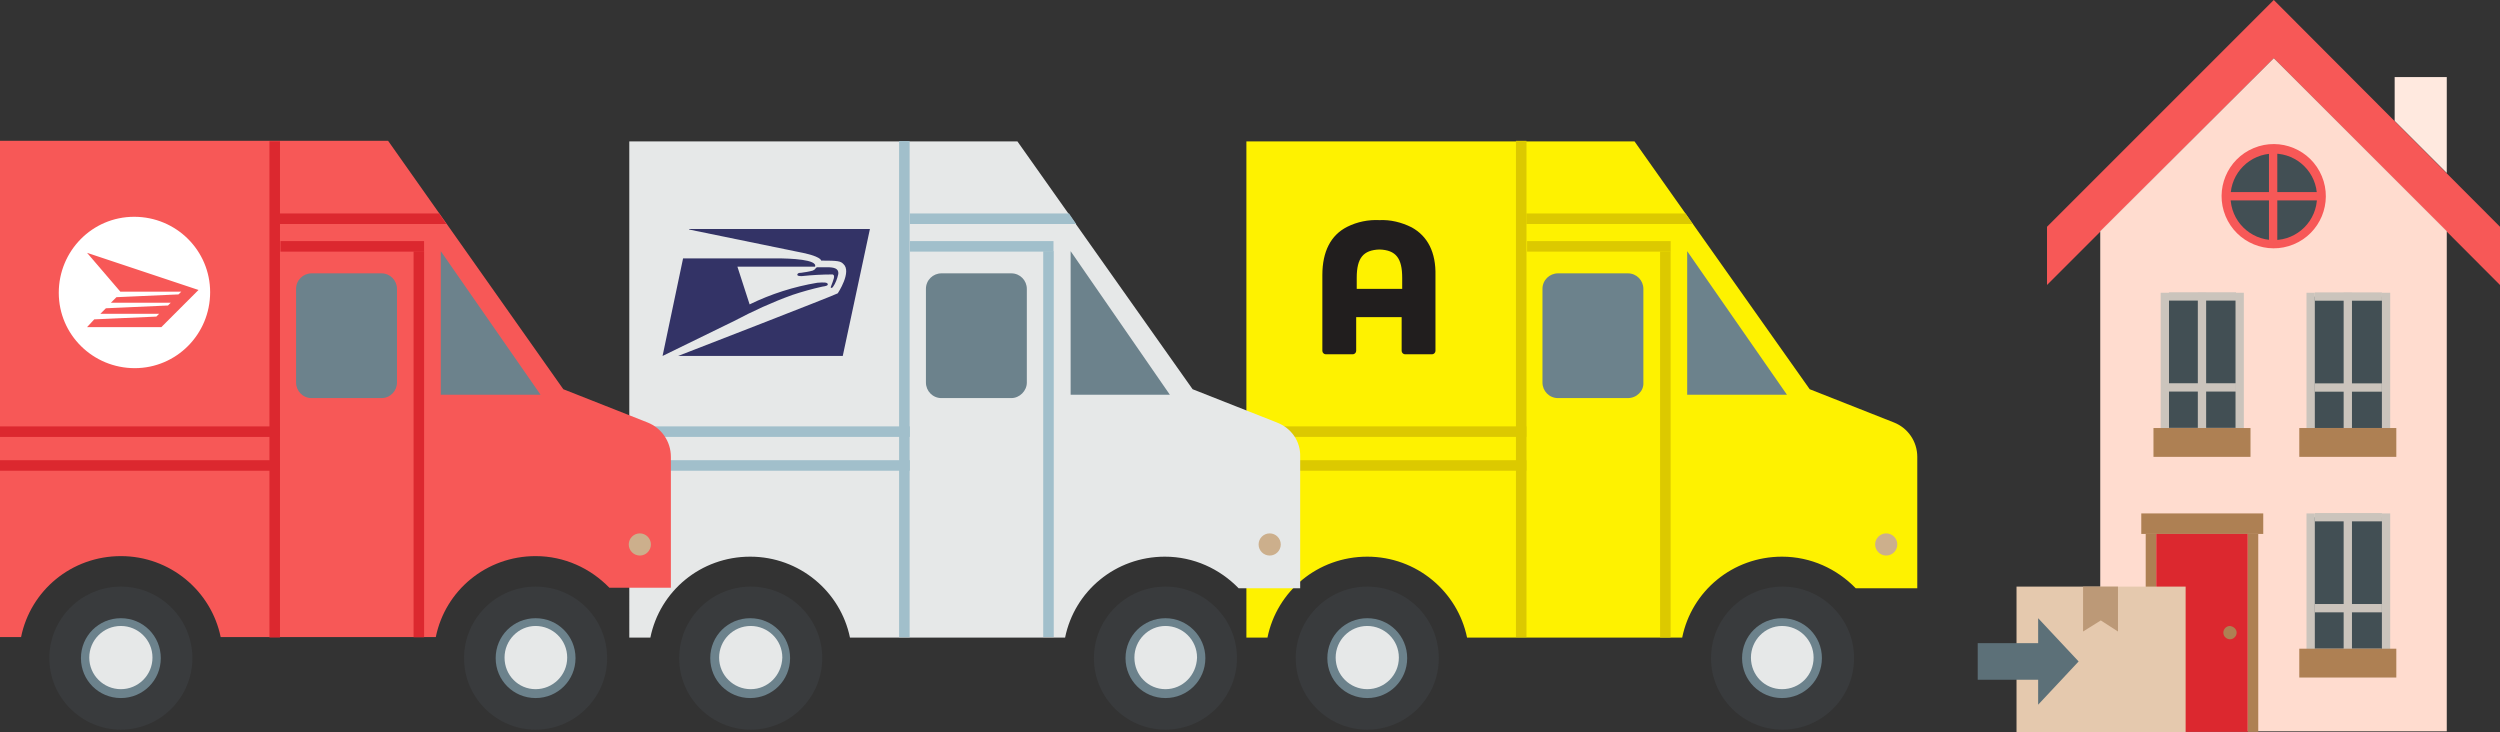 <svg version="1.1" id="Layer_1" xmlns="http://www.w3.org/2000/svg" x="0" y="0" width="450.9" height="132.1" xml:space="preserve"><rect width="100%" height="100%" fill="#333333" stroke="none"/><style>.st0{fill:#393b3d}.st1{fill:#6c828c}.st2{fill:#e6e8e8}.st4{fill:#dcc900}.st5{fill:#ccaf8c}.st6{fill:#f75857}.st9{fill:#ae8053}.st10{fill:#424f54}.st11{fill:#dc282f}.st12{fill:#cbc4bc}.st13{fill:#a1bfcb}.st16{fill:#5c7078}</style><path class="st0" d="M334.4 118.7c0 7.1-5.8 12.9-12.9 12.9s-12.9-5.8-12.9-12.9c0-7.1 5.8-12.9 12.9-12.9s12.9 5.8 12.9 12.9z"/><path class="st1" d="M328.6 118.7c0 4-3.2 7.2-7.2 7.2s-7.2-3.2-7.2-7.2 3.2-7.2 7.2-7.2 7.2 3.2 7.2 7.2z"/><path class="st2" d="M321.4 124.3c-3.1 0-5.6-2.5-5.6-5.7 0-3.1 2.5-5.7 5.6-5.7 3.1 0 5.7 2.5 5.7 5.7s-2.5 5.7-5.7 5.7z"/><path class="st0" d="M259.5 118.7c0 7.1-5.8 12.9-12.9 12.9-7.1 0-12.9-5.8-12.9-12.9 0-7.1 5.8-12.9 12.9-12.9 7.2 0 12.9 5.8 12.9 12.9z"/><path class="st1" d="M253.8 118.7c0 4-3.2 7.2-7.2 7.2s-7.2-3.2-7.2-7.2 3.2-7.2 7.2-7.2 7.2 3.2 7.2 7.2z"/><path class="st2" d="M246.6 124.3c-3.1 0-5.7-2.5-5.7-5.7 0-3.1 2.5-5.7 5.7-5.7 3.1 0 5.7 2.5 5.7 5.7s-2.6 5.7-5.7 5.7z"/><path d="M341.6 76.2l-15.2-6-31.6-44.7h-70V115h3.8c1.7-8.4 9.1-14.6 18-14.6s16.3 6.3 18 14.6h38.8c1.7-8.4 9.1-14.6 18-14.6 5.2 0 9.9 2.2 13.3 5.7h11.1V82.4c0-2.8-1.7-5.2-4.2-6.2z" fill="#fef200"/><path class="st4" d="M224.8 76.9h50.5v1.9h-50.5zM224.8 83h50.5v1.9h-50.5z"/><path transform="rotate(-90 274.407 70.19)" class="st4" d="M229.7 69.2h89.5v1.9h-89.5z"/><path transform="rotate(-90 300.334 80.122)" class="st4" d="M265.5 79.2h69.6v1.9h-69.6z"/><path transform="rotate(-180 288.312 44.492)" class="st4" d="M275.3 43.6h25.9v1.9h-25.9z"/><path class="st4" d="M275.3 38.5H304l1.3 1.9h-30z"/><path class="st1" d="M304.3 45.3v25.9h18zM293.6 71.8H281c-1.6 0-2.8-1.3-2.8-2.8V52.1c0-1.6 1.3-2.8 2.8-2.8h12.6c1.6 0 2.8 1.3 2.8 2.8V69c.1 1.5-1.2 2.8-2.8 2.8z"/><path class="st5" d="M342.2 98.2c0 1.1-.9 2-2 2s-2-.9-2-2 .9-2 2-2 2 .9 2 2z"/><g><path class="st6" d="M450.9 51.4l-40.8-40.9-40.9 40.9V40.9L410.1 0l40.8 40.9z"/><path fill="#ffdccf" d="M410.1 10.5l-31.3 31.2v90.2h62.5V41.7z"/><path fill="#ffe9df" d="M431.9 21.8v-7.9h9.4v17.3z"/><path class="st9" d="M386.2 92.6h22v3.7h-22z"/><circle transform="rotate(-22.5 410.056 35.428)" class="st6" cx="410.1" cy="35.4" r="9.4"/><path class="st10" d="M410.1 43.3c-4.3 0-7.8-3.5-7.8-7.8s3.5-7.8 7.8-7.8 7.8 3.5 7.8 7.8-3.5 7.8-7.8 7.8z"/><path class="st9" d="M387 96.3h1.9V132H387zM405.4 96.3h1.9V132h-1.9z"/><path class="st11" d="M388.9 96.3h16.5V132h-16.5z"/><path class="st9" d="M403.4 114.1c0 .6-.5 1.2-1.2 1.2-.6 0-1.2-.5-1.2-1.2 0-.6.5-1.2 1.2-1.2.7.1 1.2.6 1.2 1.2z"/><path transform="rotate(-90 410.016 35.428)" class="st6" d="M409.3 26.8h1.5v17.3h-1.5z"/><path transform="rotate(-180 410.016 35.428)" class="st6" d="M409.3 26.8h1.5v17.3h-1.5z"/><path class="st10" d="M390.4 53.5H404v26.4h-13.6z"/><path class="st12" d="M389.7 52.8h1.5v26h-1.5zM403.2 52.8h1.5v26h-1.5zM396.4 52.8h1.5v26h-1.5z"/><path transform="rotate(-90 397.2 53.513)" class="st12" d="M396.5 47.5h1.5v12.1h-1.5z"/><path transform="rotate(-90 397.2 69.923)" class="st12" d="M396.5 63.9h1.5V76h-1.5z"/><path transform="rotate(-90 397.2 77.969)" class="st12" d="M396.5 71.9h1.5V84h-1.5z"/><path class="st9" d="M388.4 77.2h17.5v5.2h-17.5z"/><g><path class="st10" d="M416.7 53.5h13.6v26.4h-13.6z"/><path class="st12" d="M416 52.8h1.5v26H416zM429.6 52.8h1.5v26h-1.5zM422.7 52.8h1.5v26h-1.5z"/><path transform="rotate(-90 423.521 53.513)" class="st12" d="M422.8 47.5h1.5v12.1h-1.5z"/><path transform="rotate(-90 423.521 69.923)" class="st12" d="M422.8 63.9h1.5V76h-1.5z"/><path transform="rotate(-90 423.521 77.969)" class="st12" d="M422.8 71.9h1.5V84h-1.5z"/><path class="st9" d="M414.7 77.2h17.5v5.2h-17.5z"/></g><g><path class="st10" d="M416.7 93.3h13.6v26.4h-13.6z"/><path class="st12" d="M416 92.6h1.5v26H416zM429.6 92.6h1.5v26h-1.5zM422.7 92.6h1.5v26h-1.5z"/><path transform="rotate(-90 423.521 93.31)" class="st12" d="M422.8 87.3h1.5v12.1h-1.5z"/><path transform="rotate(-90 423.521 109.72)" class="st12" d="M422.8 103.7h1.5v12.1h-1.5z"/><path transform="rotate(-90 423.521 117.766)" class="st12" d="M422.8 111.7h1.5v12.1h-1.5z"/><path class="st9" d="M414.7 117h17.5v5.2h-17.5z"/></g></g><g><path class="st0" d="M223.1 118.7c0 7.1-5.8 12.9-12.9 12.9s-12.9-5.8-12.9-12.9c0-7.1 5.8-12.9 12.9-12.9s12.9 5.8 12.9 12.9z"/><path class="st1" d="M217.4 118.7c0 4-3.2 7.2-7.2 7.2s-7.2-3.2-7.2-7.2 3.2-7.2 7.2-7.2c3.9 0 7.2 3.2 7.2 7.2z"/><path class="st2" d="M210.2 124.3c-3.1 0-5.6-2.5-5.6-5.7 0-3.1 2.5-5.7 5.6-5.7 3.1 0 5.7 2.5 5.7 5.7-.1 3.2-2.6 5.7-5.7 5.7z"/><path class="st0" d="M148.3 118.7c0 7.1-5.8 12.9-12.9 12.9-7.1 0-12.9-5.8-12.9-12.9 0-7.1 5.8-12.9 12.9-12.9 7.1 0 12.9 5.8 12.9 12.9z"/><path class="st1" d="M142.5 118.7c0 4-3.2 7.2-7.2 7.2s-7.2-3.2-7.2-7.2 3.2-7.2 7.2-7.2 7.2 3.2 7.2 7.2z"/><path class="st2" d="M135.4 124.3c-3.1 0-5.7-2.5-5.7-5.7 0-3.1 2.5-5.7 5.7-5.7 3.1 0 5.7 2.5 5.7 5.7-.1 3.2-2.6 5.7-5.7 5.7z"/><path class="st2" d="M230.3 76.2l-15.2-6-31.6-44.7h-70V115h3.8c1.7-8.4 9.1-14.6 18-14.6s16.3 6.3 18 14.6h38.8c1.7-8.4 9.1-14.6 18-14.6 5.2 0 9.9 2.2 13.3 5.7h11.1V82.4c.1-2.8-1.6-5.2-4.2-6.2z"/><path class="st13" d="M113.6 76.9h50.5v1.9h-50.5zM113.6 83h50.5v1.9h-50.5z"/><path transform="rotate(-90 163.15 70.19)" class="st13" d="M118.4 69.2h89.5v1.9h-89.5z"/><path transform="rotate(-90 189.077 80.122)" class="st13" d="M154.3 79.2h69.6v1.9h-69.6z"/><path transform="rotate(-180 177.054 44.492)" class="st13" d="M164.1 43.6H190v1.9h-25.9z"/><path class="st13" d="M164.1 38.5h28.7l1.3 1.9h-30z"/><path class="st1" d="M193.1 45.3v25.9H211zM182.4 71.8h-12.6c-1.6 0-2.8-1.3-2.8-2.8V52.1c0-1.6 1.3-2.8 2.8-2.8h12.6c1.6 0 2.8 1.3 2.8 2.8V69c0 1.5-1.3 2.8-2.8 2.8z"/><path class="st5" d="M231 98.2c0 1.1-.9 2-2 2s-2-.9-2-2 .9-2 2-2 2 .9 2 2z"/></g><g><path fill="#e5c9ae" d="M363.7 105.8h30.5v26.3h-30.5z"/><path fill="#bc9977" d="M382 105.8h-6.3v8.1l3.2-2 3.1 2z"/></g><g><path class="st16" d="M374.9 119.3l-7.3-7.8v15.6z"/><path class="st16" d="M356.7 116H370v6.6h-13.3z"/></g><g><path class="st0" d="M109.5 118.7c0 7.1-5.8 12.9-12.9 12.9-7.1 0-12.9-5.8-12.9-12.9 0-7.1 5.8-12.9 12.9-12.9 7.2 0 12.9 5.8 12.9 12.9z"/><path class="st1" d="M103.8 118.7c0 4-3.2 7.2-7.2 7.2s-7.2-3.2-7.2-7.2 3.2-7.2 7.2-7.2 7.2 3.2 7.2 7.2z"/><path class="st2" d="M96.6 124.3c-3.1 0-5.6-2.5-5.6-5.7 0-3.1 2.5-5.7 5.6-5.7 3.1 0 5.7 2.5 5.7 5.7s-2.6 5.7-5.7 5.7z"/><path class="st0" d="M34.7 118.7c0 7.1-5.8 12.9-12.9 12.9s-12.9-5.8-12.9-12.9c0-7.1 5.8-12.9 12.9-12.9s12.9 5.8 12.9 12.9z"/><path class="st1" d="M29 118.7c0 4-3.2 7.2-7.2 7.2s-7.2-3.2-7.2-7.2 3.2-7.2 7.2-7.2 7.2 3.2 7.2 7.2z"/><path class="st2" d="M21.8 124.3c-3.1 0-5.7-2.5-5.7-5.7 0-3.1 2.5-5.7 5.7-5.7 3.1 0 5.7 2.5 5.7 5.7s-2.6 5.7-5.7 5.7z"/><path class="st6" d="M116.8 76.2l-15.2-6L70 25.4H0v89.5h3.8c1.7-8.4 9.1-14.6 18-14.6s16.3 6.3 18 14.6h38.8c1.7-8.4 9.1-14.6 18-14.6 5.2 0 9.9 2.2 13.3 5.7H121V82.4c0-2.8-1.7-5.2-4.2-6.2z"/><path class="st11" d="M0 76.9h50.5v1.9H0zM0 83h50.5v1.9H0z"/><path transform="rotate(-90 49.588 70.19)" class="st11" d="M4.8 69.2h89.5v1.9H4.8z"/><path transform="rotate(-90 75.516 80.122)" class="st11" d="M40.7 79.2h69.6v1.9H40.7z"/><path transform="rotate(-180 63.493 44.492)" class="st11" d="M50.5 43.6h25.9v1.9H50.5z"/><path class="st11" d="M50.5 38.5h28.7l1.3 1.9h-30z"/><path class="st1" d="M79.5 45.3v25.9h18zM68.8 71.8H56.2c-1.6 0-2.8-1.3-2.8-2.8V52.1c0-1.6 1.3-2.8 2.8-2.8h12.6c1.6 0 2.8 1.3 2.8 2.8V69c0 1.5-1.2 2.8-2.8 2.8z"/><path class="st5" d="M117.4 98.2c0 1.1-.9 2-2 2s-2-.9-2-2 .9-2 2-2 2 .9 2 2z"/></g><path d="M252.9 50.1v2h-8.2v-2c0-3.6 1.2-5 4.1-5.1 3 .1 4.1 1.6 4.1 5.1m1.7-9.1c-1.8-.9-3.8-1.4-5.8-1.3-2-.1-4 .3-5.8 1.2-3 1.5-4.5 4.5-4.5 8.7v13.7c0 .3.3.6.6.6h4.9c.3 0 .6-.3.6-.6v-6.1h8.2v6.1c0 .3.3.6.6.6h4.9c.3 0 .6-.3.6-.6V49.7c.1-4.2-1.4-7.1-4.3-8.7" fill="#211e1e"/><path d="M156.9 41.3h-32.6v.1s19.1 3.9 19.5 4c4.4.8 4.3 1.6 4.3 1.6 3.1 0 3.5.1 4 .6 1.6 1.4-1 5.3-1 5.3-.4.3-28.8 11.3-28.8 11.3H152l4.9-22.9zM140 46.6h-16.8l-3.7 17.6s11.5-5.6 12.9-6.3c3.4-1.8 6.9-3.4 10.5-4.7 1.8-.6 3.6-1.1 5.4-1.5.7-.1 1-.2 1-.4 0-.4-.7-.4-1.9-.3-4.2.7-8.3 2-12.2 3.9l-2.2-6.8h14c.5-1.3-4.4-1.5-7-1.5zm7.4 1.6c-.1 0-.2.1-.3.2-.1.2-.3.3-.5.4-.7.2-1.4.3-2.1.4-.5 0-.6.1-.7.3 0 .2.1.3.8.3 1.9-.2 3.7-.3 5.6-.3.5.2.1 1-.3 2.1-.2.4.1.4.3.2.5-.7.8-1.5 1-2.4.1-1-.8-1.2-2-1.2h-1.8z" fill="#336"/><path d="M24.2 39.1c-7.6 0-13.6 6.2-13.6 13.7 0 7.6 6.2 13.6 13.7 13.6 7.5 0 13.6-6.1 13.6-13.7 0-7.5-6.1-13.6-13.7-13.6M29.1 59H15.7l1.3-1.4 11.2-.5.5-.5H18.1l1-1 11.2-.5.5-.5H20l1-1 11.2-.5.5-.5h-11l-6-7 20.1 6.7-6.7 6.7" fill="#fff"/></svg>
